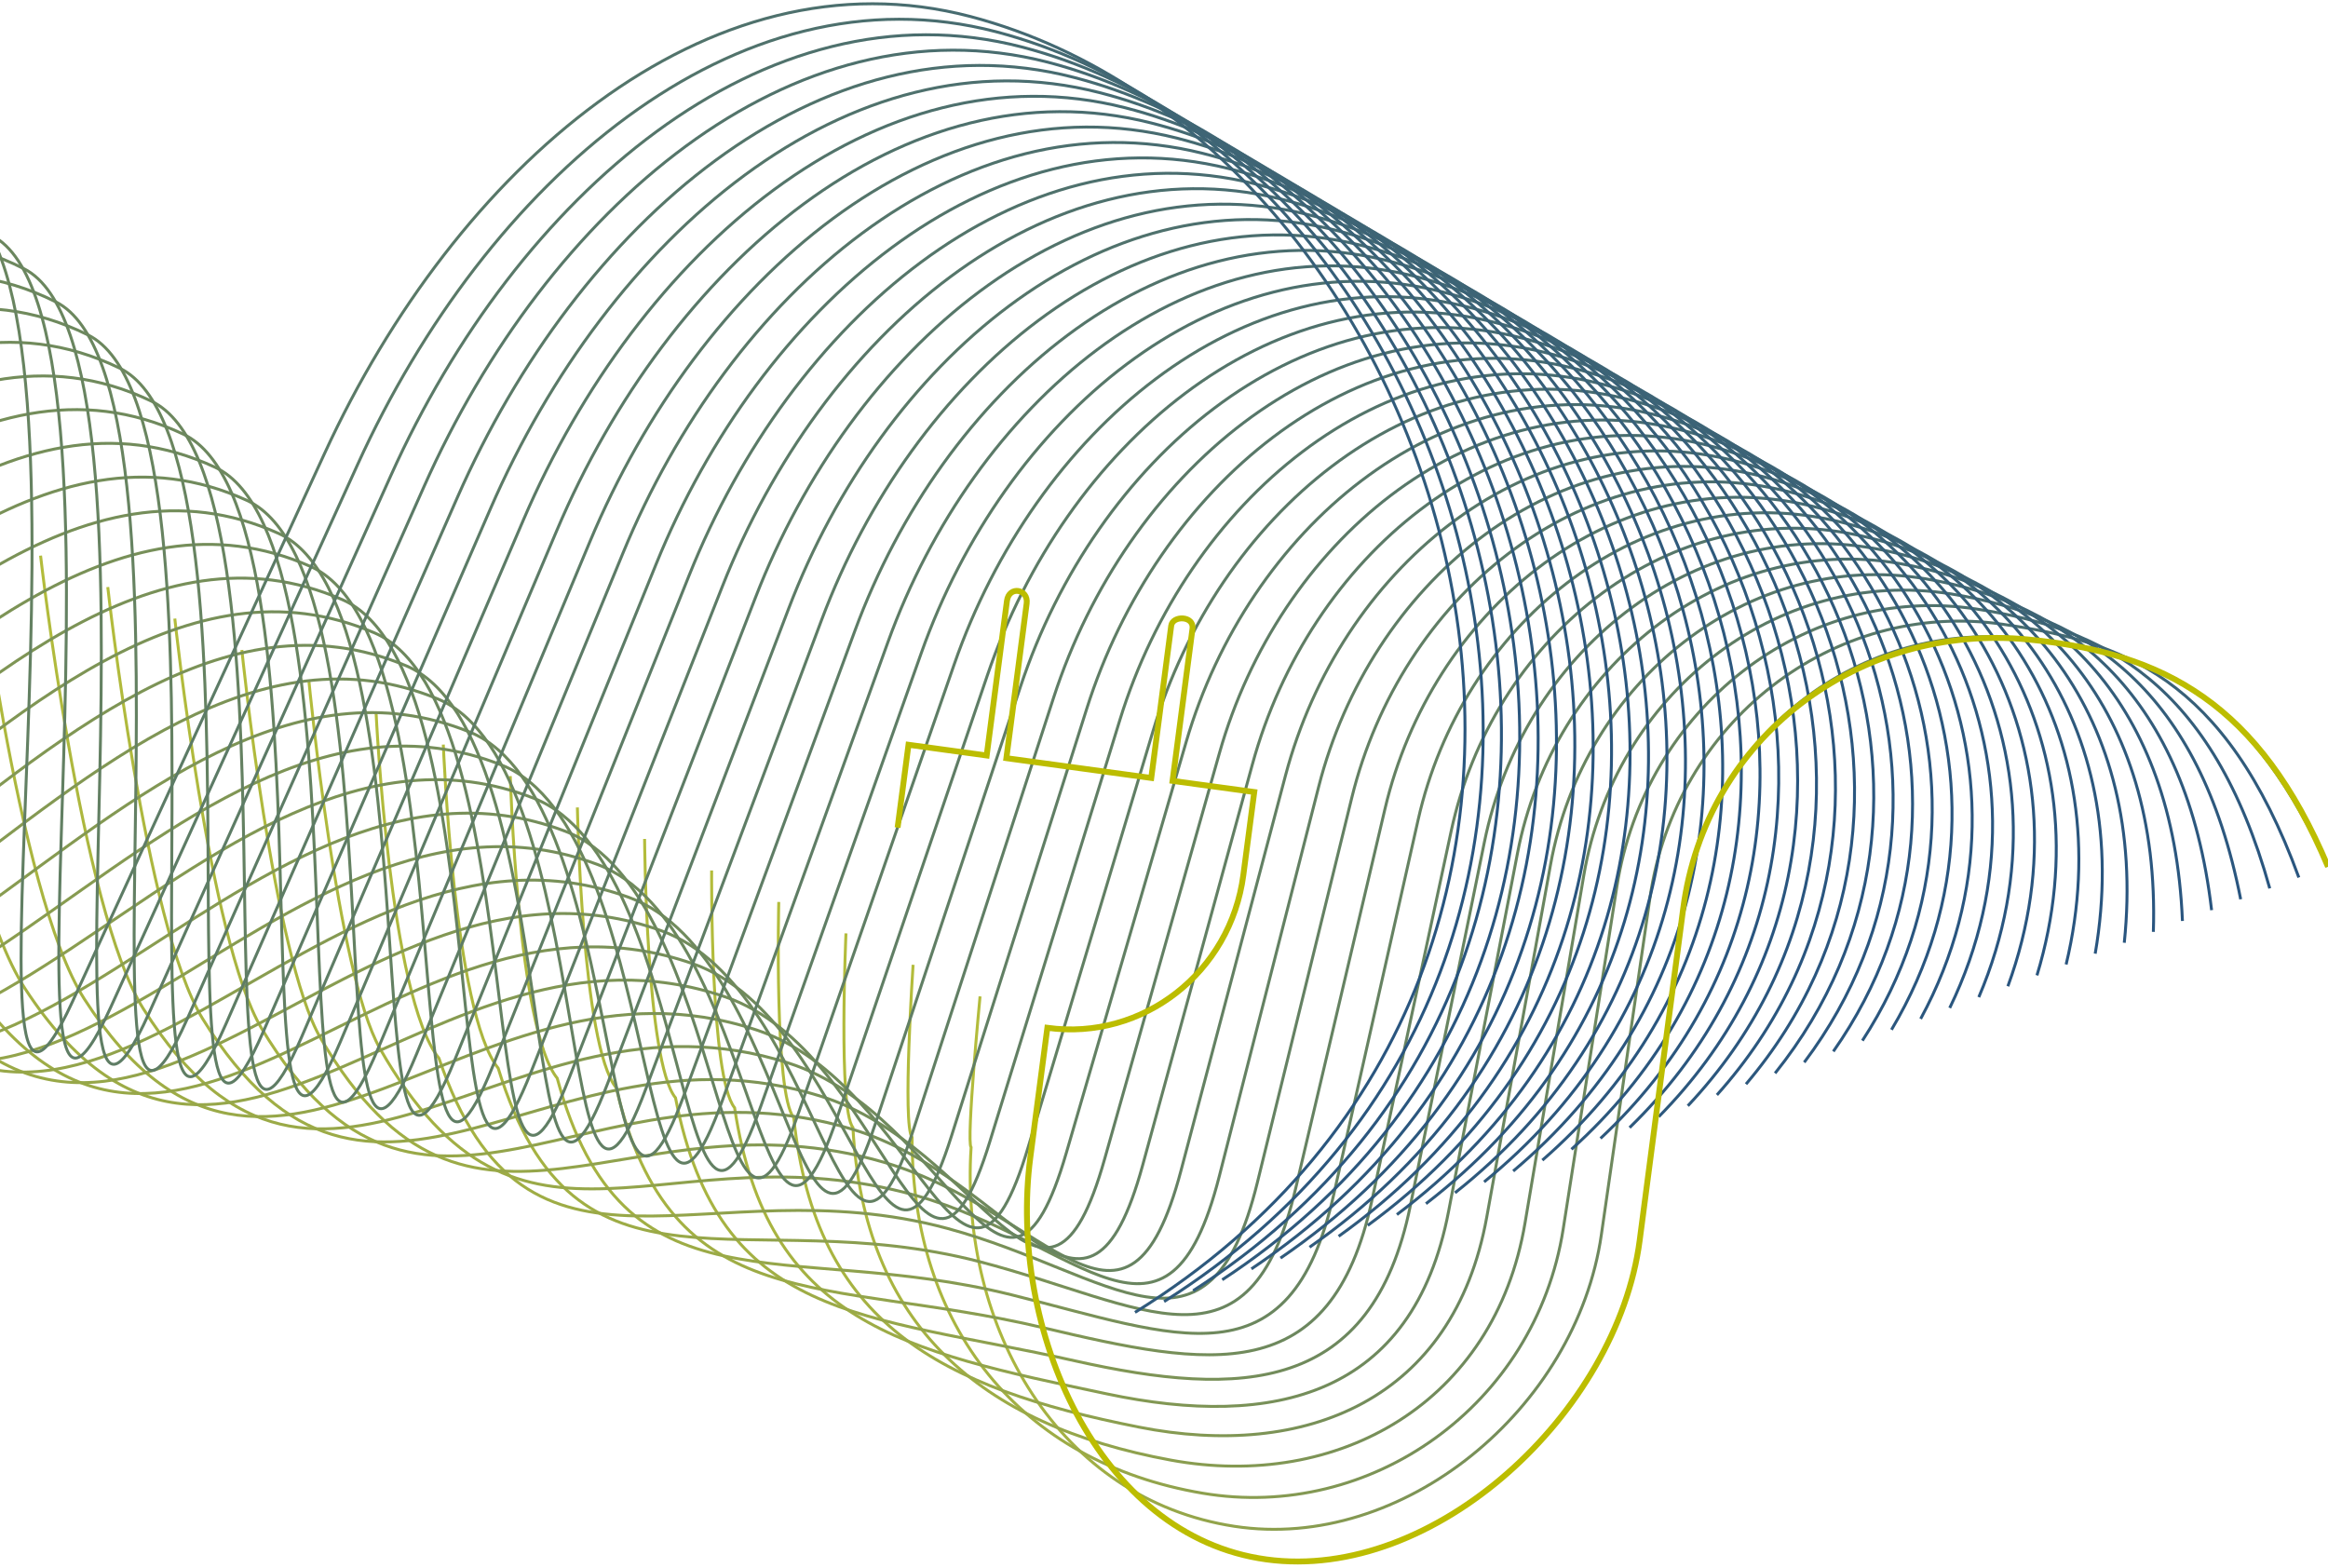 <?xml version="1.0" encoding="utf-8"?>
<!-- Generator: Adobe Illustrator 25.2.1, SVG Export Plug-In . SVG Version: 6.00 Build 0)  -->
<svg version="1.1" id="Ebene_1" xmlns="http://www.w3.org/2000/svg" xmlns:xlink="http://www.w3.org/1999/xlink" x="0px" y="0px"
	 viewBox="0 0 277.8 187.09" style="enable-background:new 0 0 277.8 187.09;" xml:space="preserve">
<style type="text/css">
	.st0{clip-path:url(#SVGID_2_);}
	.st1{clip-path:url(#SVGID_4_);}
	.st2{fill:none;stroke:url(#SVGID_5_);stroke-width:0.35;stroke-miterlimit:10;}
	.st3{fill:none;stroke:url(#SVGID_6_);stroke-width:0.35;stroke-miterlimit:10;}
	.st4{fill:none;stroke:url(#SVGID_7_);stroke-width:0.35;stroke-miterlimit:10;}
	.st5{fill:none;stroke:url(#SVGID_8_);stroke-width:0.35;stroke-miterlimit:10;}
	.st6{fill:none;stroke:url(#SVGID_9_);stroke-width:0.35;stroke-miterlimit:10;}
	.st7{fill:none;stroke:url(#SVGID_10_);stroke-width:0.35;stroke-miterlimit:10;}
	.st8{fill:none;stroke:url(#SVGID_11_);stroke-width:0.35;stroke-miterlimit:10;}
	.st9{fill:none;stroke:url(#SVGID_12_);stroke-width:0.35;stroke-miterlimit:10;}
	.st10{fill:none;stroke:url(#SVGID_13_);stroke-width:0.35;stroke-miterlimit:10;}
	.st11{fill:none;stroke:url(#SVGID_14_);stroke-width:0.35;stroke-miterlimit:10;}
	.st12{fill:none;stroke:url(#SVGID_15_);stroke-width:0.35;stroke-miterlimit:10;}
	.st13{fill:none;stroke:url(#SVGID_16_);stroke-width:0.35;stroke-miterlimit:10;}
	.st14{fill:none;stroke:url(#SVGID_17_);stroke-width:0.35;stroke-miterlimit:10;}
	.st15{fill:none;stroke:url(#SVGID_18_);stroke-width:0.35;stroke-miterlimit:10;}
	.st16{fill:none;stroke:url(#SVGID_19_);stroke-width:0.35;stroke-miterlimit:10;}
	.st17{fill:none;stroke:url(#SVGID_20_);stroke-width:0.35;stroke-miterlimit:10;}
	.st18{fill:none;stroke:url(#SVGID_21_);stroke-width:0.35;stroke-miterlimit:10;}
	.st19{fill:none;stroke:url(#SVGID_22_);stroke-width:0.35;stroke-miterlimit:10;}
	.st20{fill:none;stroke:url(#SVGID_23_);stroke-width:0.35;stroke-miterlimit:10;}
	.st21{fill:none;stroke:url(#SVGID_24_);stroke-width:0.35;stroke-miterlimit:10;}
	.st22{fill:none;stroke:url(#SVGID_25_);stroke-width:0.35;stroke-miterlimit:10;}
	.st23{fill:none;stroke:url(#SVGID_26_);stroke-width:0.35;stroke-miterlimit:10;}
	.st24{fill:none;stroke:url(#SVGID_27_);stroke-width:0.35;stroke-miterlimit:10;}
	.st25{fill:none;stroke:url(#SVGID_28_);stroke-width:0.35;stroke-miterlimit:10;}
	.st26{fill:none;stroke:url(#SVGID_29_);stroke-width:0.35;stroke-miterlimit:10;}
	.st27{fill:none;stroke:url(#SVGID_30_);stroke-width:0.35;stroke-miterlimit:10;}
	.st28{fill:none;stroke:url(#SVGID_31_);stroke-width:0.35;stroke-miterlimit:10;}
	.st29{fill:none;stroke:url(#SVGID_32_);stroke-width:0.35;stroke-miterlimit:10;}
	.st30{fill:none;stroke:url(#SVGID_33_);stroke-width:0.35;stroke-miterlimit:10;}
	.st31{fill:none;stroke:url(#SVGID_34_);stroke-width:0.35;stroke-miterlimit:10;}
	.st32{fill:none;stroke:url(#SVGID_35_);stroke-width:0.35;stroke-miterlimit:10;}
	.st33{fill:none;stroke:url(#SVGID_36_);stroke-width:0.35;stroke-miterlimit:10;}
	.st34{fill:none;stroke:url(#SVGID_37_);stroke-width:0.35;stroke-miterlimit:10;}
	.st35{fill:none;stroke:url(#SVGID_38_);stroke-width:0.35;stroke-miterlimit:10;}
	.st36{fill:none;stroke:url(#SVGID_39_);stroke-width:0.35;stroke-miterlimit:10;}
	.st37{fill:none;stroke:url(#SVGID_40_);stroke-width:0.35;stroke-miterlimit:10;}
	.st38{fill:none;stroke:url(#SVGID_41_);stroke-width:0.35;stroke-miterlimit:10;}
	.st39{fill:none;stroke:url(#SVGID_42_);stroke-width:0.35;stroke-miterlimit:10;}
	.st40{fill:none;stroke:url(#SVGID_43_);stroke-width:0.35;stroke-miterlimit:10;}
	.st41{fill:none;stroke:url(#SVGID_44_);stroke-width:0.35;stroke-miterlimit:10;}
	.st42{fill:none;stroke:url(#SVGID_45_);stroke-width:0.35;stroke-miterlimit:10;}
	.st43{fill:none;stroke:url(#SVGID_46_);stroke-width:0.35;stroke-miterlimit:10;}
	.st44{fill:none;stroke:#BCBD00;stroke-width:0.7;stroke-miterlimit:10;}
</style>
<g>
	<defs>
		<rect id="SVGID_1_" y="0" width="277.8" height="187.09"/>
	</defs>
	<clipPath id="SVGID_2_">
		<use xlink:href="#SVGID_1_"  style="overflow:visible;"/>
	</clipPath>
	<g class="st0">
		<defs>
			<rect id="SVGID_3_" y="0" width="277.8" height="187.09"/>
		</defs>
		<clipPath id="SVGID_4_">
			<use xlink:href="#SVGID_3_"  style="overflow:visible;"/>
		</clipPath>
		<g class="st1">
			<g>
				
					<linearGradient id="SVGID_5_" gradientUnits="userSpaceOnUse" x1="132.977" y1="114.97" x2="282.223" y2="114.97" gradientTransform="matrix(0.991 0.133 -0.133 0.991 8.381 -9.969)">
					<stop  offset="0" style="stop-color:#B3BC3B"/>
					<stop  offset="1" style="stop-color:#29557F"/>
				</linearGradient>
				<path class="st2" d="M277.8,103.43c-10.74-23.69-22.9-25.35-35.73-27.11c-20.08-2.74-38.54,11.65-41.22,32.15l-5.19,39.58
					c-2.69,20.5-24.47,40.8-44.55,38.05c-20.08-2.74-30.85-27.49-28.16-47.99l2.03-15.45"/>
				
					<linearGradient id="SVGID_6_" gradientUnits="userSpaceOnUse" x1="125.073" y1="111.138" x2="279.399" y2="111.138" gradientTransform="matrix(0.99 0.137 -0.137 0.99 8.282 -9.349)">
					<stop  offset="0" style="stop-color:#B3BC3B"/>
					<stop  offset="1" style="stop-color:#29557F"/>
				</linearGradient>
				<path class="st3" d="M274.32,104.72c-8.81-24.15-21.4-28.19-35.33-30.22c-20.34-2.96-39.09,11.81-42.1,32.64l-5.8,40.21
					c-3,20.83-23.76,37.87-43.79,34.8c-20.95-3.21-32.79-23.68-31.42-45.22c-0.59-0.72,1.07-18.02,1.07-18.02"/>
				
					<linearGradient id="SVGID_7_" gradientUnits="userSpaceOnUse" x1="117.131" y1="107.332" x2="276.571" y2="107.332" gradientTransform="matrix(0.989 0.141 -0.141 0.989 8.184 -8.73)">
					<stop  offset="0" style="stop-color:#B3BC3B"/>
					<stop  offset="1" style="stop-color:#29557F"/>
				</linearGradient>
				<path class="st4" d="M270.85,106.02c-6.88-24.61-19.9-31.02-34.94-33.33c-20.61-3.16-39.65,11.97-42.97,33.12l-6.4,40.84
					c-3.32,21.15-23.04,34.93-43.03,31.55c-21.83-3.69-34.72-19.87-34.67-42.46c-1.17-1.44,0.12-20.6,0.12-20.6"/>
				
					<linearGradient id="SVGID_8_" gradientUnits="userSpaceOnUse" x1="109.154" y1="103.557" x2="273.741" y2="103.557" gradientTransform="matrix(0.988 0.145 -0.145 0.988 8.085 -8.11)">
					<stop  offset="0" style="stop-color:#B3BC3B"/>
					<stop  offset="1" style="stop-color:#29557F"/>
				</linearGradient>
				<path class="st5" d="M267.38,107.32c-4.94-25.07-18.4-33.85-34.55-36.44c-20.88-3.34-40.21,12.13-43.84,33.61l-7.01,41.47
					c-3.63,21.48-22.33,31.96-42.27,28.29c-22.71-4.18-36.66-16.07-37.93-39.69c-1.76-2.17-0.83-23.17-0.83-23.17"/>
				
					<linearGradient id="SVGID_9_" gradientUnits="userSpaceOnUse" x1="101.141" y1="99.813" x2="270.909" y2="99.813" gradientTransform="matrix(0.988 0.149 -0.149 0.988 7.986 -7.491)">
					<stop  offset="0" style="stop-color:#B3BC3B"/>
					<stop  offset="1" style="stop-color:#29557F"/>
				</linearGradient>
				<path class="st6" d="M263.91,108.62c-3.01-25.53-16.9-36.68-34.16-39.55c-21.14-3.52-40.77,12.29-44.72,34.1l-7.62,42.1
					c-3.95,21.81-21.61,28.98-41.51,25.04c-23.59-4.67-38.6-12.26-41.18-36.92c-2.35-2.89-1.79-25.75-1.79-25.75"/>
				
					<linearGradient id="SVGID_10_" gradientUnits="userSpaceOnUse" x1="93.094" y1="96.11" x2="268.074" y2="96.11" gradientTransform="matrix(0.987 0.153 -0.153 0.987 7.888 -6.871)">
					<stop  offset="0" style="stop-color:#B3BC3B"/>
					<stop  offset="1" style="stop-color:#29557F"/>
				</linearGradient>
				<path class="st7" d="M260.43,109.91c-1.08-25.99-15.4-39.5-33.76-42.66c-21.41-3.69-41.33,12.45-45.59,34.58l-8.22,42.73
					c-4.26,22.13-20.9,25.99-40.76,21.79c-24.47-5.17-40.54-8.45-44.44-34.15c-2.93-3.61-2.74-28.32-2.74-28.32"/>
				
					<linearGradient id="SVGID_11_" gradientUnits="userSpaceOnUse" x1="85.013" y1="92.468" x2="265.238" y2="92.468" gradientTransform="matrix(0.986 0.157 -0.157 0.986 7.789 -6.252)">
					<stop  offset="0" style="stop-color:#B3BC3B"/>
					<stop  offset="1" style="stop-color:#29557F"/>
				</linearGradient>
				<path class="st8" d="M256.96,111.21c0.86-26.45-13.9-42.31-33.37-45.77c-21.68-3.85-41.89,12.61-46.46,35.07l-8.83,43.36
					c-4.57,22.46-20.18,22.98-40,18.54c-25.35-5.69-42.47-4.64-47.69-31.39c-3.52-4.33-3.69-30.9-3.69-30.9"/>
				
					<linearGradient id="SVGID_12_" gradientUnits="userSpaceOnUse" x1="76.899" y1="88.942" x2="262.4" y2="88.942" gradientTransform="matrix(0.985 0.161 -0.161 0.985 7.69 -5.632)">
					<stop  offset="0" style="stop-color:#B3BC3B"/>
					<stop  offset="1" style="stop-color:#29557F"/>
				</linearGradient>
				<path class="st9" d="M253.49,112.51c2.79-26.91-12.4-45.13-32.98-48.88c-21.95-4.01-42.45,12.77-47.34,35.55l-9.44,43.99
					c-4.89,22.79-19.46,19.96-39.24,15.28c-26.24-6.21-44.41-0.83-50.95-28.62c-4.11-5.06-4.64-33.47-4.64-33.47"/>
				
					<linearGradient id="SVGID_13_" gradientUnits="userSpaceOnUse" x1="68.753" y1="85.628" x2="259.562" y2="85.628" gradientTransform="matrix(0.984 0.166 -0.166 0.984 7.592 -5.013)">
					<stop  offset="0" style="stop-color:#B3BC3B"/>
					<stop  offset="1" style="stop-color:#29557F"/>
				</linearGradient>
				<path class="st10" d="M250.02,113.81c4.72-27.37-10.9-47.93-32.59-51.99c-22.22-4.16-43.01,12.93-48.21,36.04l-10.05,44.63
					c-5.2,23.11-18.75,16.93-38.48,12.03c-27.12-6.74-46.35,2.97-54.2-25.85c-4.7-5.78-5.6-36.05-5.6-36.05"/>
				
					<linearGradient id="SVGID_14_" gradientUnits="userSpaceOnUse" x1="60.576" y1="82.956" x2="256.841" y2="82.956" gradientTransform="matrix(0.983 0.17 -0.17 0.983 7.493 -4.393)">
					<stop  offset="0" style="stop-color:#B3BC3B"/>
					<stop  offset="1" style="stop-color:#29557F"/>
				</linearGradient>
				<path class="st11" d="M246.55,115.1c6.66-27.82-9.4-50.74-32.2-55.1c-22.5-4.3-43.57,13.08-49.08,36.53l-10.65,45.26
					c-5.52,23.44-18.02,13.89-37.72,8.78c-28.01-7.28-48.29,6.78-57.45-23.09c-5.28-6.5-6.55-38.62-6.55-38.62"/>
				
					<linearGradient id="SVGID_15_" gradientUnits="userSpaceOnUse" x1="52.368" y1="80.542" x2="254.28" y2="80.542" gradientTransform="matrix(0.982 0.174 -0.174 0.982 7.394 -3.774)">
					<stop  offset="0" style="stop-color:#B3BC3B"/>
					<stop  offset="1" style="stop-color:#29557F"/>
				</linearGradient>
				<path class="st12" d="M243.07,116.4c8.59-28.28-7.9-53.54-31.8-58.21c-22.77-4.45-44.13,13.24-49.96,37.01l-11.26,45.89
					c-5.83,23.77-17.3,10.85-36.96,5.52c-28.89-7.82-50.22,10.59-60.71-20.32c-5.87-7.22-7.5-41.2-7.5-41.2"/>
				
					<linearGradient id="SVGID_16_" gradientUnits="userSpaceOnUse" x1="44.133" y1="77.585" x2="251.835" y2="77.585" gradientTransform="matrix(0.981 0.178 -0.178 0.981 7.296 -3.154)">
					<stop  offset="0" style="stop-color:#B3BC3B"/>
					<stop  offset="1" style="stop-color:#29557F"/>
				</linearGradient>
				<path class="st13" d="M239.6,117.7c10.52-28.74-6.4-56.34-31.41-61.32c-23.04-4.59-44.68,13.4-50.83,37.5l-11.87,46.52
					c-6.15,24.09-16.58,7.79-36.2,2.27c-29.77-8.38-47.1,12.04-63.96-17.55c-5.07-8.89-8.46-43.77-8.46-43.77"/>
				
					<linearGradient id="SVGID_17_" gradientUnits="userSpaceOnUse" x1="35.867" y1="75.472" x2="249.476" y2="75.472" gradientTransform="matrix(0.98 0.182 -0.182 0.98 7.197 -2.535)">
					<stop  offset="0" style="stop-color:#B3BC3B"/>
					<stop  offset="1" style="stop-color:#29557F"/>
				</linearGradient>
				<path class="st14" d="M236.13,119c12.46-29.2-4.91-59.14-31.02-64.44c-23.32-4.73-45.24,13.56-51.71,37.98l-12.47,47.15
					c-6.46,24.42-15.85,4.73-35.44-0.98c-30.65-8.94-49.26,15.84-67.22-14.79c-5.65-9.63-9.41-46.35-9.41-46.35"/>
				
					<linearGradient id="SVGID_18_" gradientUnits="userSpaceOnUse" x1="27.573" y1="73.481" x2="247.18" y2="73.481" gradientTransform="matrix(0.979 0.186 -0.186 0.979 7.098 -1.915)">
					<stop  offset="0" style="stop-color:#B3BC3B"/>
					<stop  offset="1" style="stop-color:#29557F"/>
				</linearGradient>
				<path class="st15" d="M232.66,120.29c14.39-29.66-3.41-61.94-30.63-67.55c-23.59-4.86-45.8,13.72-52.58,38.47L136.37,139
					c-6.78,24.75-15.13,1.66-34.68-4.24c-31.53-9.51-51.41,19.65-70.47-12.02c-6.24-10.37-10.36-48.92-10.36-48.92"/>
				
					<linearGradient id="SVGID_19_" gradientUnits="userSpaceOnUse" x1="19.252" y1="71.589" x2="244.932" y2="71.589" gradientTransform="matrix(0.978 0.19 -0.19 0.978 7 -1.296)">
					<stop  offset="0" style="stop-color:#B3BC3B"/>
					<stop  offset="1" style="stop-color:#29557F"/>
				</linearGradient>
				<path class="st16" d="M229.19,121.59c16.32-30.12-1.91-64.73-30.23-70.66c-23.86-4.99-46.36,13.88-53.45,38.96l-13.69,48.41
					c-7.09,25.07-14.4-1.41-33.92-7.49c-32.41-10.09-53.56,23.48-73.73-9.25c-6.84-11.09-11.31-51.5-11.31-51.5"/>
				
					<linearGradient id="SVGID_20_" gradientUnits="userSpaceOnUse" x1="10.904" y1="69.782" x2="242.723" y2="69.782" gradientTransform="matrix(0.977 0.194 -0.194 0.977 6.901 -0.676)">
					<stop  offset="0" style="stop-color:#B3BC3B"/>
					<stop  offset="1" style="stop-color:#29557F"/>
				</linearGradient>
				<path class="st17" d="M225.71,122.89c18.26-30.58-0.42-67.52-29.84-73.77c-24.14-5.13-46.92,14.04-54.33,39.44l-14.3,49.04
					c-7.4,25.4-13.67-4.49-33.16-10.74c-33.28-10.68-55.7,27.32-76.98-6.48C9.66,108.56,4.84,66.31,4.84,66.31"/>
				
					<linearGradient id="SVGID_21_" gradientUnits="userSpaceOnUse" x1="2.532" y1="68.052" x2="240.542" y2="68.052" gradientTransform="matrix(0.977 0.198 -0.198 0.977 6.802 -0.057)">
					<stop  offset="0" style="stop-color:#B3BC3B"/>
					<stop  offset="1" style="stop-color:#29557F"/>
				</linearGradient>
				<path class="st18" d="M222.24,124.19c20.19-31.04,1.08-70.31-29.45-76.88c-24.41-5.26-47.48,14.2-55.2,39.93l-14.9,49.67
					c-7.72,25.73-12.94-7.57-32.4-13.99c-34.15-11.28-57.83,31.16-80.24-3.72C2,106.66-3.17,62.55-3.17,62.55"/>
				
					<linearGradient id="SVGID_22_" gradientUnits="userSpaceOnUse" x1="-5.865" y1="66.389" x2="238.385" y2="66.389" gradientTransform="matrix(0.976 0.203 -0.203 0.976 6.704 0.563)">
					<stop  offset="0" style="stop-color:#B3BC3B"/>
					<stop  offset="1" style="stop-color:#29557F"/>
				</linearGradient>
				<path class="st19" d="M218.77,125.48c22.12-31.5,2.57-73.09-29.06-79.99c-24.69-5.38-48.04,14.36-56.07,40.41l-15.51,50.3
					c-8.03,26.05-12.21-10.66-31.64-17.25c-35.02-11.88-59.96,35.01-83.49-0.95c-8.66-13.24-14.17-59.22-14.17-59.22"/>
				
					<linearGradient id="SVGID_23_" gradientUnits="userSpaceOnUse" x1="-14.286" y1="64.79" x2="236.245" y2="64.79" gradientTransform="matrix(0.975 0.207 -0.207 0.975 6.605 1.182)">
					<stop  offset="0" style="stop-color:#B3BC3B"/>
					<stop  offset="1" style="stop-color:#29557F"/>
				</linearGradient>
				<path class="st20" d="M215.3,126.78c24.05-31.96,4.07-75.87-28.67-83.1c-24.97-5.51-48.6,14.52-56.95,40.9l-16.12,50.93
					c-8.35,26.38-11.47-13.75-30.88-20.5c-35.89-12.49-62.09,38.87-86.75,1.82c-9.28-13.95-15.13-61.79-15.13-61.79"/>
				
					<linearGradient id="SVGID_24_" gradientUnits="userSpaceOnUse" x1="-22.729" y1="63.25" x2="234.119" y2="63.25" gradientTransform="matrix(0.974 0.211 -0.211 0.974 6.506 1.802)">
					<stop  offset="0" style="stop-color:#B3BC3B"/>
					<stop  offset="1" style="stop-color:#29557F"/>
				</linearGradient>
				<path class="st21" d="M211.82,128.08c25.99-32.42,5.56-78.65-28.27-86.21c-25.24-5.64-49.16,14.68-57.82,41.38l-16.73,51.56
					c-8.66,26.71-10.74-16.84-30.12-23.75c-36.75-13.11-64.21,42.74-90,4.58C-21.03,101-27.2,51.28-27.2,51.28"/>
				
					<linearGradient id="SVGID_25_" gradientUnits="userSpaceOnUse" x1="-31.194" y1="61.766" x2="232.005" y2="61.766" gradientTransform="matrix(0.973 0.215 -0.215 0.973 6.407 2.421)">
					<stop  offset="0" style="stop-color:#B3BC3B"/>
					<stop  offset="1" style="stop-color:#29557F"/>
				</linearGradient>
				<path class="st22" d="M208.35,129.38c27.92-32.87,7.05-81.43-27.88-89.32c-25.52-5.76-49.72,14.84-58.69,41.87l-17.33,52.19
					c-8.98,27.03-10-19.94-29.36-27.01c-37.61-13.73-66.33,46.61-93.26,7.35c-10.53-15.35-17.03-66.94-17.03-66.94"/>
				
					<linearGradient id="SVGID_26_" gradientUnits="userSpaceOnUse" x1="-39.68" y1="60.335" x2="229.899" y2="60.335" gradientTransform="matrix(0.972 0.219 -0.219 0.972 6.309 3.041)">
					<stop  offset="0" style="stop-color:#B3BC3B"/>
					<stop  offset="1" style="stop-color:#29557F"/>
				</linearGradient>
				<path class="st23" d="M204.88,130.67c29.85-33.33,8.54-84.21-27.49-92.43c-25.8-5.89-50.28,15-59.57,42.36l-17.94,52.82
					c-9.29,27.36-9.26-23.03-28.6-30.26c-38.46-14.37-68.44,50.49-96.51,10.12c-11.16-16.05-17.98-69.52-17.98-69.52"/>
				
					<linearGradient id="SVGID_27_" gradientUnits="userSpaceOnUse" x1="-48.185" y1="58.957" x2="227.801" y2="58.957" gradientTransform="matrix(0.971 0.223 -0.223 0.971 6.21 3.66)">
					<stop  offset="0" style="stop-color:#B3BC3B"/>
					<stop  offset="1" style="stop-color:#29557F"/>
				</linearGradient>
				<path class="st24" d="M201.41,131.97c31.79-33.79,10.03-86.98-27.1-95.54c-26.07-6.01-50.83,15.16-60.44,42.84l-18.55,53.45
					c-9.61,27.69-8.52-26.14-27.85-33.51C28.16,84.2-3.07,153.58-32.29,112.1C-44.08,95.36-51.23,40-51.23,40"/>
				
					<linearGradient id="SVGID_28_" gradientUnits="userSpaceOnUse" x1="-56.71" y1="57.629" x2="225.707" y2="57.629" gradientTransform="matrix(0.97 0.227 -0.227 0.97 6.111 4.279)">
					<stop  offset="0" style="stop-color:#B3BC3B"/>
					<stop  offset="1" style="stop-color:#29557F"/>
				</linearGradient>
				<path class="st25" d="M197.94,133.27c33.72-34.25,11.53-89.75-26.7-98.65c-26.35-6.13-51.39,15.31-61.31,43.33l-19.15,54.08
					c-9.92,28.01-7.78-29.24-27.09-36.77C23.51,79.61-8.98,153.52-39.35,110.91c-12.42-17.43-19.89-74.67-19.89-74.67"/>
				
					<linearGradient id="SVGID_29_" gradientUnits="userSpaceOnUse" x1="-65.253" y1="56.351" x2="223.618" y2="56.351" gradientTransform="matrix(0.969 0.231 -0.231 0.969 6.013 4.899)">
					<stop  offset="0" style="stop-color:#B3BC3B"/>
					<stop  offset="1" style="stop-color:#29557F"/>
				</linearGradient>
				<path class="st26" d="M194.46,134.57c35.65-34.71,13.02-92.53-26.31-101.76c-26.63-6.26-51.95,15.47-62.19,43.81L86.2,131.33
					c-10.24,28.34-7.04-32.35-26.33-40.02C18.87,75-14.89,153.46-46.4,109.73c-13.06-18.12-20.84-77.24-20.84-77.24"/>
				
					<linearGradient id="SVGID_30_" gradientUnits="userSpaceOnUse" x1="-73.813" y1="55.121" x2="221.531" y2="55.121" gradientTransform="matrix(0.968 0.235 -0.235 0.968 5.914 5.519)">
					<stop  offset="0" style="stop-color:#B3BC3B"/>
					<stop  offset="1" style="stop-color:#29557F"/>
				</linearGradient>
				<path class="st27" d="M190.99,135.86c37.59-35.17,14.51-95.29-25.92-104.87c-26.91-6.38-52.51,15.63-63.06,44.3l-20.37,55.35
					c-10.55,28.67-6.3-35.46-25.57-43.27C14.22,70.39-20.79,153.4-53.46,108.55c-13.7-18.81-21.8-79.82-21.8-79.82"/>
				
					<linearGradient id="SVGID_31_" gradientUnits="userSpaceOnUse" x1="-82.389" y1="53.94" x2="219.447" y2="53.94" gradientTransform="matrix(0.967 0.239 -0.239 0.967 5.815 6.138)">
					<stop  offset="0" style="stop-color:#B3BC3B"/>
					<stop  offset="1" style="stop-color:#29557F"/>
				</linearGradient>
				<path class="st28" d="M187.52,137.16c39.52-35.63,16-98.06-25.53-107.99c-27.19-6.5-53.07,15.79-63.94,44.79l-20.98,55.98
					c-10.86,28.99-5.55-38.57-24.81-46.52C9.58,65.77-26.69,153.35-60.51,107.37c-14.34-19.49-22.75-82.39-22.75-82.39"/>
				
					<linearGradient id="SVGID_32_" gradientUnits="userSpaceOnUse" x1="-90.98" y1="52.805" x2="217.365" y2="52.805" gradientTransform="matrix(0.966 0.244 -0.244 0.966 5.717 6.757)">
					<stop  offset="0" style="stop-color:#B3BC3B"/>
					<stop  offset="1" style="stop-color:#29557F"/>
				</linearGradient>
				<path class="st29" d="M184.05,138.46c41.45-36.09,17.49-100.83-25.13-111.1c-27.46-6.62-53.63,15.95-64.81,45.27l-21.58,56.61
					c-11.18,29.32-4.81-41.68-24.05-49.78C4.95,61.14-32.59,153.3-67.57,106.18c-14.98-20.18-23.7-84.97-23.7-84.97"/>
				
					<linearGradient id="SVGID_33_" gradientUnits="userSpaceOnUse" x1="-99.586" y1="51.717" x2="215.283" y2="51.717" gradientTransform="matrix(0.966 0.248 -0.248 0.966 5.618 7.377)">
					<stop  offset="0" style="stop-color:#B3BC3B"/>
					<stop  offset="1" style="stop-color:#29557F"/>
				</linearGradient>
				<path class="st30" d="M180.57,139.76c43.39-36.55,18.97-103.59-24.74-114.21c-27.74-6.74-54.19,16.11-65.68,45.76l-22.19,57.24
					c-11.49,29.65-4.06-44.79-23.29-53.03c-44.35-19-83.16,77.73-119.3,29.49c-15.62-20.86-24.65-87.54-24.65-87.54"/>
				
					<linearGradient id="SVGID_34_" gradientUnits="userSpaceOnUse" x1="-108.206" y1="50.675" x2="213.202" y2="50.675" gradientTransform="matrix(0.965 0.252 -0.252 0.965 5.519 7.996)">
					<stop  offset="0" style="stop-color:#B3BC3B"/>
					<stop  offset="1" style="stop-color:#29557F"/>
				</linearGradient>
				<path class="st31" d="M177.1,141.05c45.32-37.01,20.46-106.35-24.35-117.32C124.73,16.88,98,40.01,86.2,69.98l-22.8,57.87
					c-11.81,29.97-3.31-47.91-22.53-56.28C-4.31,51.87-44.39,153.2-81.68,103.82c-16.27-21.54-25.61-90.12-25.61-90.12"/>
				
					<linearGradient id="SVGID_35_" gradientUnits="userSpaceOnUse" x1="-116.837" y1="49.678" x2="211.122" y2="49.678" gradientTransform="matrix(0.964 0.256 -0.256 0.964 5.421 8.616)">
					<stop  offset="0" style="stop-color:#B3BC3B"/>
					<stop  offset="1" style="stop-color:#29557F"/>
				</linearGradient>
				<path class="st32" d="M173.63,142.35c47.25-37.47,21.95-109.11-23.96-120.43c-28.3-6.98-55.31,16.43-67.43,46.73l-23.4,58.5
					c-12.12,30.3-2.56-51.02-21.77-59.54c-46-20.39-87.35,85.55-125.81,35.02C-105.65,80.42-115.3,9.94-115.3,9.94"/>
				
					<linearGradient id="SVGID_36_" gradientUnits="userSpaceOnUse" x1="-125.481" y1="48.728" x2="209.041" y2="48.728" gradientTransform="matrix(0.963 0.26 -0.26 0.963 5.322 9.235)">
					<stop  offset="0" style="stop-color:#B3BC3B"/>
					<stop  offset="1" style="stop-color:#29557F"/>
				</linearGradient>
				<path class="st33" d="M170.16,143.65c49.19-37.92,23.44-111.87-23.57-123.54c-28.58-7.09-55.87,16.59-68.3,47.22l-24.01,59.13
					c-12.44,30.63-1.81-54.14-21.01-62.79c-46.82-21.09-89.44,89.45-129.06,37.79c-17.56-22.9-27.51-95.27-27.51-95.27"/>
				
					<linearGradient id="SVGID_37_" gradientUnits="userSpaceOnUse" x1="-134.135" y1="47.822" x2="206.961" y2="47.822" gradientTransform="matrix(0.962 0.264 -0.264 0.962 5.223 9.855)">
					<stop  offset="0" style="stop-color:#B3BC3B"/>
					<stop  offset="1" style="stop-color:#29557F"/>
				</linearGradient>
				<path class="st34" d="M166.69,144.95c51.12-38.38,24.92-114.63-23.17-126.65C114.65,11.08,87.09,35.04,74.34,66l-24.62,59.76
					c-12.75,30.95-1.06-57.26-20.25-66.04c-47.64-21.8-91.53,93.36-132.32,40.55c-18.21-23.57-28.46-97.84-28.46-97.84"/>
				
					<linearGradient id="SVGID_38_" gradientUnits="userSpaceOnUse" x1="-142.799" y1="46.962" x2="204.88" y2="46.962" gradientTransform="matrix(0.961 0.268 -0.268 0.961 5.125 10.474)">
					<stop  offset="0" style="stop-color:#B3BC3B"/>
					<stop  offset="1" style="stop-color:#29557F"/>
				</linearGradient>
				<path class="st35" d="M163.21,146.24c53.05-38.84,26.41-117.39-22.78-129.76c-29.14-7.33-56.98,16.91-70.05,48.19l-25.23,60.39
					c-13.07,31.28-0.31-60.38-19.49-69.3c-48.45-22.51-93.62,97.28-135.57,43.32C-128.76,74.84-139.32-1.33-139.32-1.33"/>
				
					<linearGradient id="SVGID_39_" gradientUnits="userSpaceOnUse" x1="-151.471" y1="46.146" x2="202.799" y2="46.146" gradientTransform="matrix(0.96 0.272 -0.272 0.96 5.026 11.094)">
					<stop  offset="0" style="stop-color:#B3BC3B"/>
					<stop  offset="1" style="stop-color:#29557F"/>
				</linearGradient>
				<path class="st36" d="M159.74,147.54c54.98-39.3,27.9-120.14-22.39-132.87c-29.42-7.45-57.54,17.07-70.92,48.67L40.6,124.36
					c-13.38,31.61,0.45-63.5-18.73-72.55C-27.39,28.58-73.84,153.01-116.96,97.9c-19.5-24.92-30.37-102.99-30.37-102.99"/>
				
					<linearGradient id="SVGID_40_" gradientUnits="userSpaceOnUse" x1="-160.152" y1="45.375" x2="200.718" y2="45.375" gradientTransform="matrix(0.959 0.276 -0.276 0.959 4.927 11.713)">
					<stop  offset="0" style="stop-color:#B3BC3B"/>
					<stop  offset="1" style="stop-color:#29557F"/>
				</linearGradient>
				<path class="st37" d="M156.27,148.84c56.92-39.76,29.38-122.9-22-135.98c-29.7-7.56-58.1,17.23-71.8,49.16l-26.44,61.65
					c-13.7,31.93,1.2-66.62-17.97-75.8C-31.99,23.9-79.73,152.97-124.02,96.72C-144.17,71.13-155.34-8.84-155.34-8.84"/>
				
					<linearGradient id="SVGID_41_" gradientUnits="userSpaceOnUse" x1="-168.839" y1="44.648" x2="198.637" y2="44.648" gradientTransform="matrix(0.958 0.281 -0.281 0.958 4.829 12.333)">
					<stop  offset="0" style="stop-color:#B3BC3B"/>
					<stop  offset="1" style="stop-color:#29557F"/>
				</linearGradient>
				<path class="st38" d="M152.8,150.14c58.85-40.22,30.87-125.65-21.6-139.09c-29.98-7.68-58.66,17.38-72.67,49.65l-27.05,62.28
					c-14.01,32.26,1.96-69.74-17.21-79.05c-50.85-24.69-99.88,109.02-145.34,51.62c-20.8-26.27-32.28-108.14-32.28-108.14"/>
				
					<linearGradient id="SVGID_42_" gradientUnits="userSpaceOnUse" x1="-177.532" y1="43.965" x2="196.556" y2="43.965" gradientTransform="matrix(0.957 0.285 -0.285 0.957 4.73 12.952)">
					<stop  offset="0" style="stop-color:#B3BC3B"/>
					<stop  offset="1" style="stop-color:#29557F"/>
				</linearGradient>
				<path class="st39" d="M149.33,151.43c60.78-40.68,32.35-128.4-21.21-142.2c-30.26-7.8-59.22,17.54-73.54,50.13l-27.65,62.91
					c-14.32,32.59,2.72-72.87-16.45-82.31C-41.19,14.53-91.5,152.91-138.13,94.36c-21.45-26.94-33.23-110.71-33.23-110.71"/>
				
					<linearGradient id="SVGID_43_" gradientUnits="userSpaceOnUse" x1="-186.23" y1="43.329" x2="194.475" y2="43.329" gradientTransform="matrix(0.956 0.289 -0.289 0.956 4.631 13.572)">
					<stop  offset="0" style="stop-color:#B3BC3B"/>
					<stop  offset="1" style="stop-color:#29557F"/>
				</linearGradient>
				<path class="st40" d="M145.85,152.73c62.72-41.14,33.81-131.05-20.82-145.31c-30.55-7.86-59.78,17.7-74.42,50.62l-28.26,63.54
					c-14.64,32.91,3.48-75.99-15.7-85.56C-45.78,9.84-97.38,152.88-145.19,93.17c-22.11-27.61-34.18-113.29-34.18-113.29"/>
				
					<linearGradient id="SVGID_44_" gradientUnits="userSpaceOnUse" x1="-194.933" y1="42.734" x2="192.393" y2="42.734" gradientTransform="matrix(0.955 0.293 -0.293 0.955 4.533 14.191)">
					<stop  offset="0" style="stop-color:#B3BC3B"/>
					<stop  offset="1" style="stop-color:#29557F"/>
				</linearGradient>
				<path class="st41" d="M142.38,154.03c64.65-41.6,35.3-133.83-20.43-148.42c-30.83-7.99-60.34,17.86-75.29,51.1l-28.87,64.18
					C2.84,154.12,22.03,41.77,2.86,32.07c-53.22-26.93-106.12,120.78-155.1,59.92C-175,63.71-187.38-23.87-187.38-23.87"/>
				
					<linearGradient id="SVGID_45_" gradientUnits="userSpaceOnUse" x1="-203.638" y1="42.183" x2="190.312" y2="42.183" gradientTransform="matrix(0.955 0.297 -0.297 0.955 4.434 14.811)">
					<stop  offset="0" style="stop-color:#B3BC3B"/>
					<stop  offset="1" style="stop-color:#29557F"/>
				</linearGradient>
				<path class="st42" d="M138.91,155.33c66.58-42.06,36.79-136.61-20.04-151.54c-31.1-8.13-60.9,18.02-76.17,51.59l-29.48,64.81
					c-15.27,33.57,5-82.24-14.18-92.07c-54-27.68-108.2,124.7-158.36,62.69c-23.41-28.95-36.09-118.44-36.09-118.44"/>
				
					<linearGradient id="SVGID_46_" gradientUnits="userSpaceOnUse" x1="-212.346" y1="41.675" x2="188.23" y2="41.675" gradientTransform="matrix(0.954 0.301 -0.301 0.954 4.335 15.43)">
					<stop  offset="0" style="stop-color:#B3BC3B"/>
					<stop  offset="1" style="stop-color:#29557F"/>
				</linearGradient>
				<path class="st43" d="M135.44,156.62c68.52-42.51,38.29-139.39-19.64-154.65C84.41-6.28,54.34,20.16,38.76,54.05L8.67,119.49
					c-15.58,33.89,5.76-85.36-13.42-95.32C-59.53-4.28-115.03,152.79-166.36,89.63C-190.42,60.01-203.4-31.39-203.4-31.39"/>
			</g>
		</g>
		<g class="st1">
			<path class="st44" d="M277.8,103.43c-8.21-19.47-19.55-25.52-35.73-27.11c-20.17-1.98-38.54,11.65-41.22,32.15l-5.19,39.58
				c-2.69,20.5-24.47,40.8-44.55,38.05c-20.08-2.74-30.85-27.49-28.16-47.99l2.03-15.45c11.39,1.56,21.87-6.61,23.39-18.25l1.3-9.89
				l-9.75-1.33c0,0,2.18-16.64,2.38-18.17c0.2-1.54-2.37-1.59-2.54-0.35s-2.38,18.17-2.38,18.17l-17.29-2.36
				c0,0,2.19-16.73,2.42-18.46c0.23-1.73-2.11-2.14-2.35-0.32c-0.24,1.82-2.42,18.46-2.42,18.46l-9.33-1.28l-1.3,9.89"/>
		</g>
	</g>
</g>
</svg>
